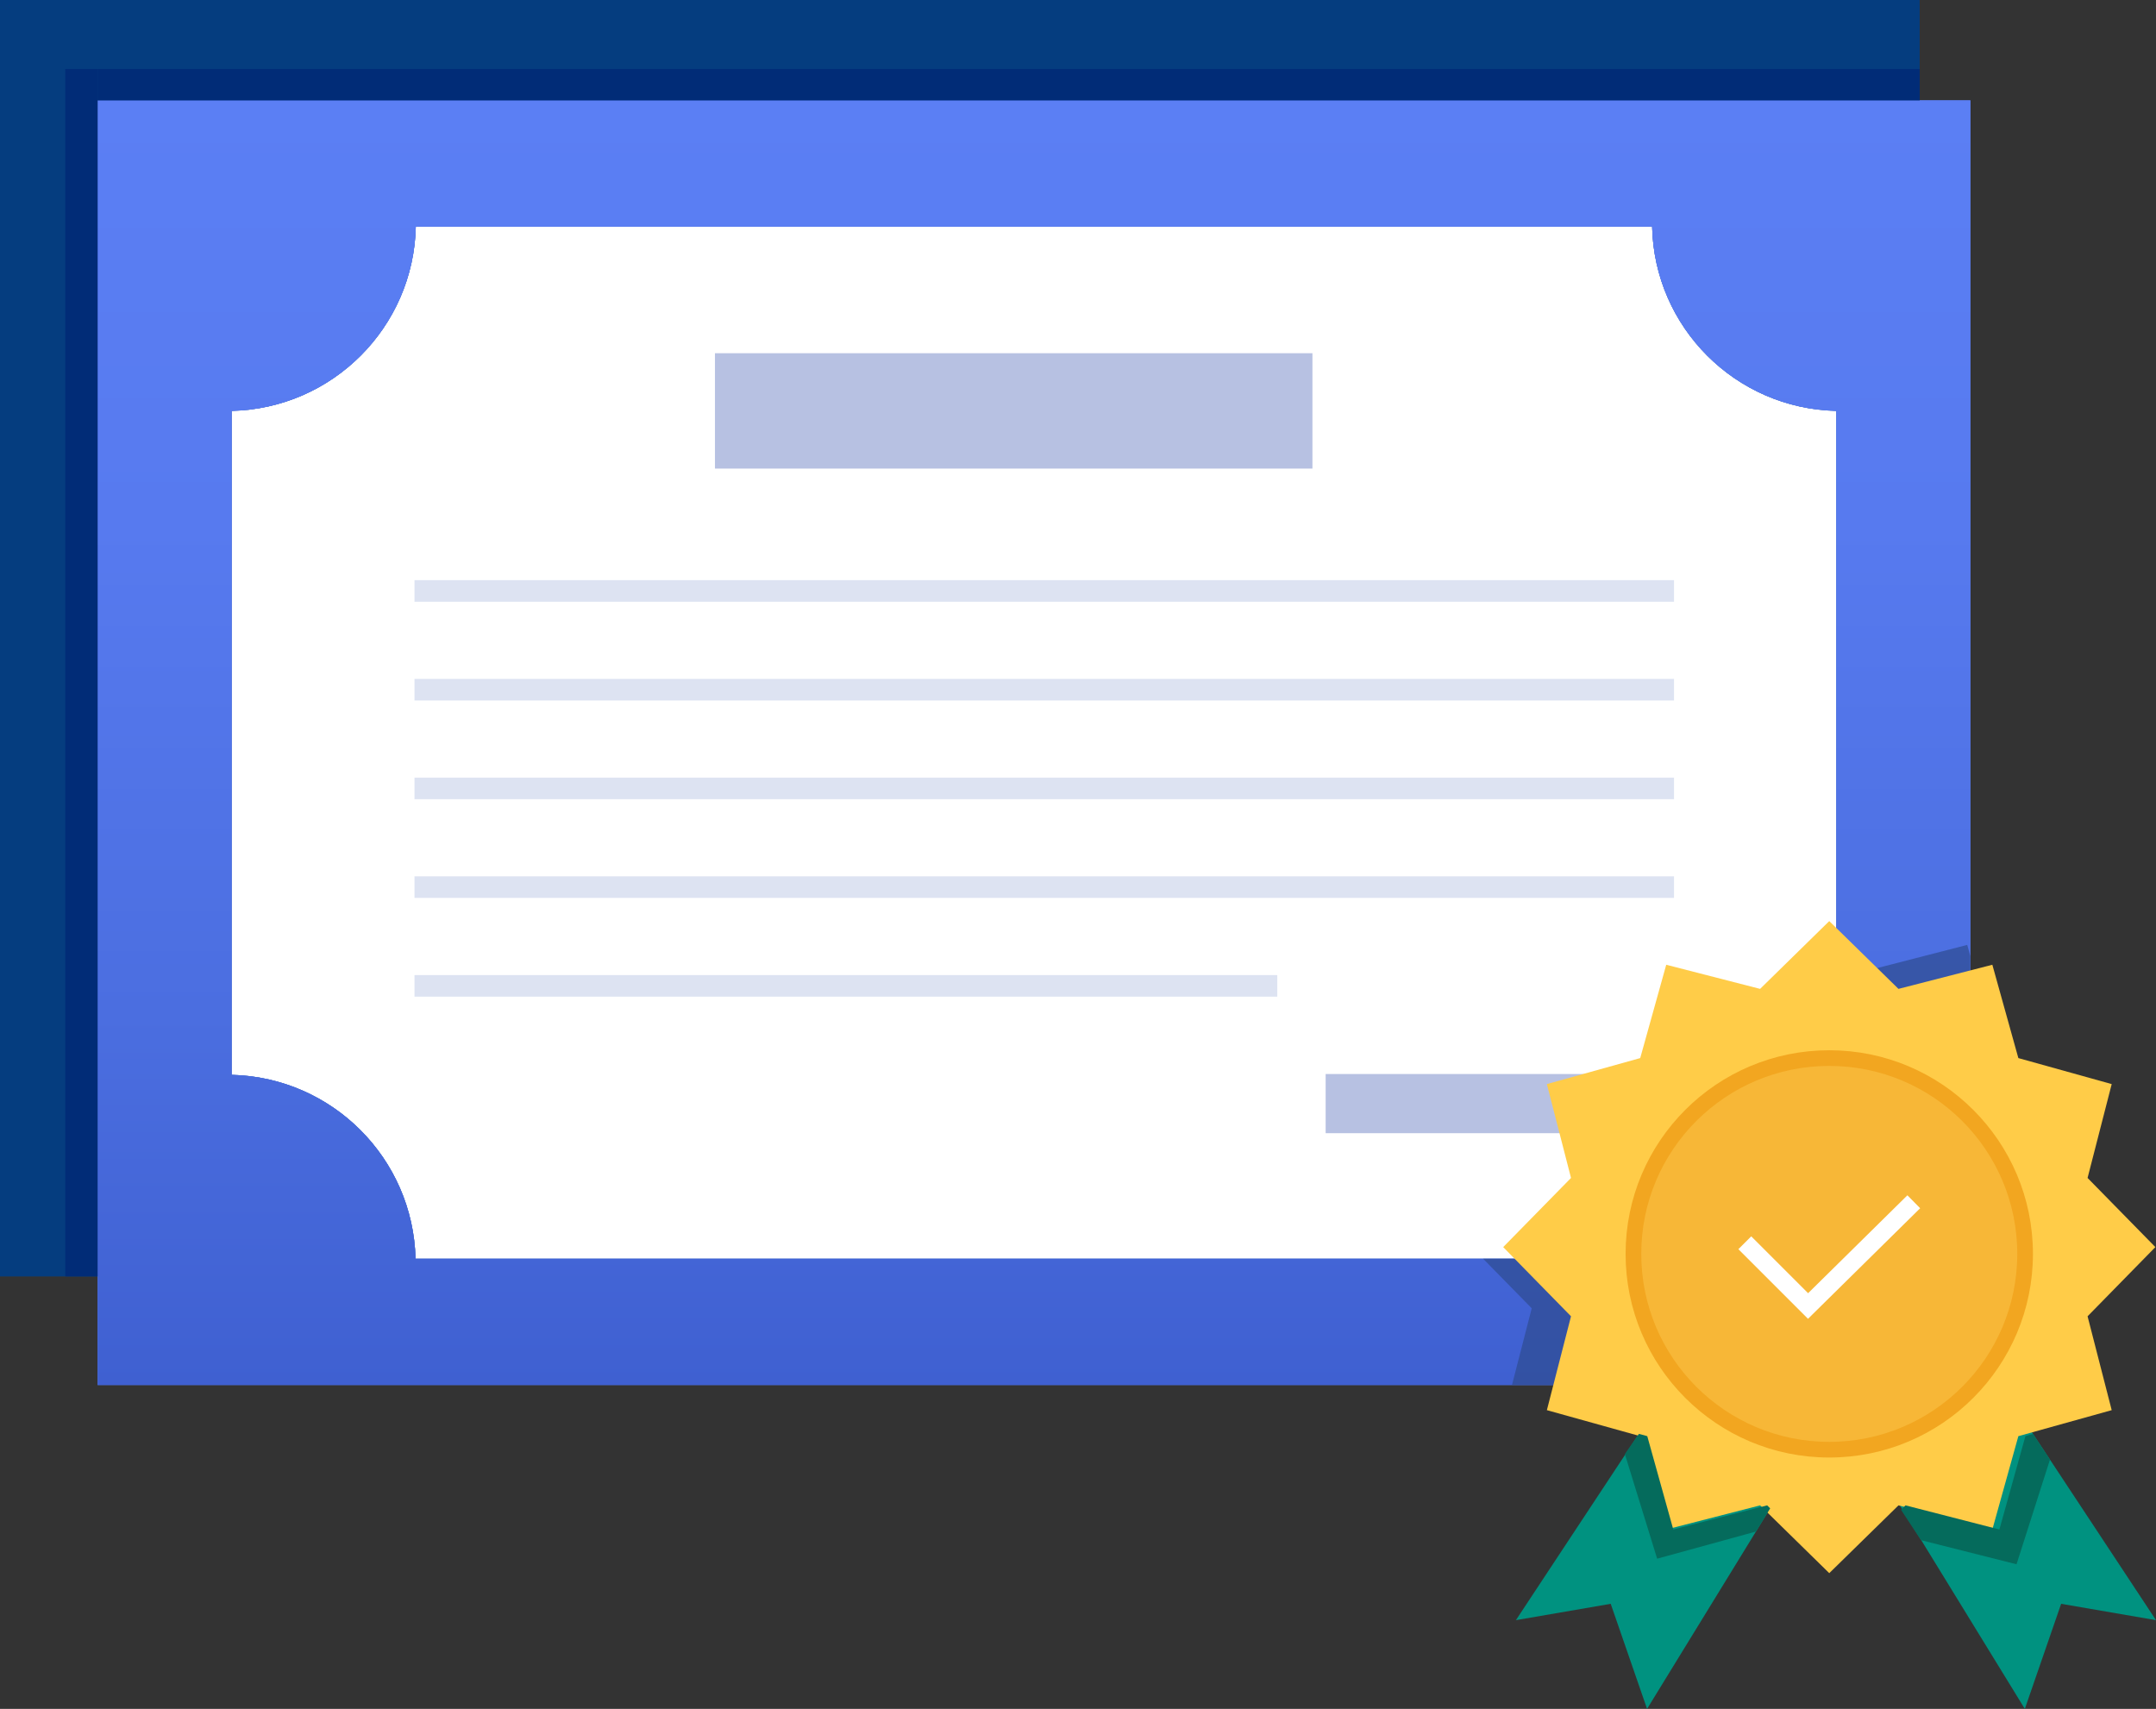 <?xml version="1.0" encoding="UTF-8"?>
<svg id="Layer_2" data-name="Layer 2" xmlns="http://www.w3.org/2000/svg" xmlns:xlink="http://www.w3.org/1999/xlink" viewBox="0 0 412.74 327.2">
  <rect x="0" y="0" width="412.74" height="327.2" fill="#333333" stroke="none"/>
  <defs>
    <style>
      .cls-1 {
        fill: url(#linear-gradient);
      }

      .cls-1, .cls-2, .cls-3, .cls-4, .cls-5, .cls-6, .cls-7, .cls-8, .cls-9, .cls-10, .cls-11, .cls-12 {
        stroke-width: 0px;
      }

      .cls-2 {
        fill: #009280;
      }

      .cls-3 {
        fill: #012c77;
      }

      .cls-13 {
        stroke: #f2a620;
        stroke-width: 3px;
      }

      .cls-13, .cls-14 {
        fill: none;
        stroke-miterlimit: 10;
      }

      .cls-4 {
        fill: #f7b737;
      }

      .cls-5 {
        fill: #ffcc48;
      }

      .cls-6 {
        fill: #dde3f2;
      }

      .cls-7 {
        fill: #b7c1e2;
      }

      .cls-8 {
        fill: #056b5c;
      }

      .cls-15 {
        opacity: .68;
      }

      .cls-14 {
        stroke: #fff;
        stroke-width: 3.48px;
      }

      .cls-9 {
        fill: #053d7f;
      }

      .cls-10 {
        fill: #fff;
      }

      .cls-11 {
        fill: #2d4b8e;
      }

      .cls-12 {
        fill: #5b7ff4;
      }
    </style>
    <linearGradient id="linear-gradient" x1="197.94" y1="265.19" x2="197.94" y2="19.22" gradientUnits="userSpaceOnUse">
      <stop offset="0" stop-color="#3f60d1"/>
      <stop offset=".29" stop-color="#4b6ee0"/>
      <stop offset=".67" stop-color="#577aef"/>
      <stop offset="1" stop-color="#5b7ff4"/>
    </linearGradient>
  </defs>
  <g id="Layer_1-2" data-name="Layer 1">
    <g>
      <rect class="cls-9" width="367.5" height="244.4"/>
      <path class="cls-10" d="M351.55,78.67v126.98c-19.32.43-34.89,16.03-35.27,35.36H79.55c-.46-19.24-15.96-34.75-35.21-35.21v-127.13c19.29-.43,34.84-15.99,35.26-35.28h236.68c.42,19.3,15.98,34.86,35.27,35.28Z"/>
      <path class="cls-12" d="M18.69,19.22v245.97h358.51V19.22H18.69ZM351.55,205.65c-19.32.43-34.89,16.03-35.27,35.36H79.55c-.46-19.24-15.96-34.75-35.21-35.21v-127.13c19.29-.43,34.84-15.99,35.26-35.28h236.68c.42,19.3,15.98,34.86,35.27,35.28v126.98Z"/>
      <path class="cls-1" d="M18.69,19.22v245.97h358.51V19.22H18.69ZM351.55,205.65c-19.32.43-34.89,16.03-35.27,35.36H79.55c-.46-19.24-15.96-34.75-35.21-35.21v-127.13c19.29-.43,34.84-15.99,35.26-35.28h236.68c.42,19.3,15.98,34.86,35.27,35.28v126.98Z"/>
      <rect class="cls-7" x="136.87" y="67.63" width="114.38" height="22.09"/>
      <rect class="cls-6" x="79.35" y="111.08" width="241.12" height="4.13"/>
      <rect class="cls-6" x="79.35" y="129.99" width="241.12" height="4.13"/>
      <rect class="cls-6" x="79.35" y="148.89" width="241.12" height="4.13"/>
      <rect class="cls-6" x="79.35" y="167.79" width="241.12" height="4.13"/>
      <g class="cls-15">
        <path class="cls-11" d="M377.2,183.07v82.12h-87.75l3.78-14.69-9.3-9.49h32.35c.38-19.33,15.95-34.93,35.27-35.36v-26.3l6.48,6.35,18.57-4.78.6,2.15Z"/>
      </g>
      <rect class="cls-6" x="79.35" y="186.7" width="165.17" height="4.13"/>
      <rect class="cls-7" x="253.78" y="205.64" width="66.69" height="11.33"/>
      <g>
        <g>
          <polygon class="cls-2" points="340.98 285.38 315.31 327.2 308.35 307.08 290.2 310.21 317.79 268.41 340.98 285.38"/>
          <polygon class="cls-2" points="361.96 285.38 387.63 327.2 394.58 307.08 412.74 310.21 385.14 268.41 361.96 285.38"/>
          <g>
            <polygon class="cls-5" points="350.19 176.36 363.44 189.34 381.41 184.72 386.39 202.59 404.26 207.57 399.64 225.54 412.62 238.78 399.64 252.03 404.26 270 386.39 274.98 381.41 292.85 363.44 288.23 350.19 301.21 336.95 288.23 318.98 292.85 314 274.98 296.13 270 300.75 252.03 287.77 238.78 300.75 225.54 296.13 207.57 314 202.59 318.98 184.72 336.95 189.34 350.19 176.36"/>
            <circle class="cls-4" cx="350.19" cy="240.08" r="37.49"/>
            <circle class="cls-13" cx="350.19" cy="240.08" r="37.49"/>
          </g>
        </g>
        <polyline class="cls-14" points="334.02 237.95 346.13 250.06 366.37 230.1"/>
      </g>
      <polygon class="cls-8" points="313.75 274.54 315.35 274.98 320.33 292.85 338.3 288.23 338.88 288.8 336.16 293.24 317.24 298.44 311.06 278.41 313.75 274.54"/>
      <polygon class="cls-8" points="363.93 289.08 364.79 288.23 382.76 292.85 387.74 274.98 389.18 274.54 392.44 279.47 386.04 299.51 367.74 294.89 363.93 289.08"/>
      <rect class="cls-3" x="12.49" y="13.22" width="6.2" height="231.17"/>
      <rect class="cls-3" x="18.69" y="13.22" width="348.82" height="6"/>
    </g>
  </g>
</svg>